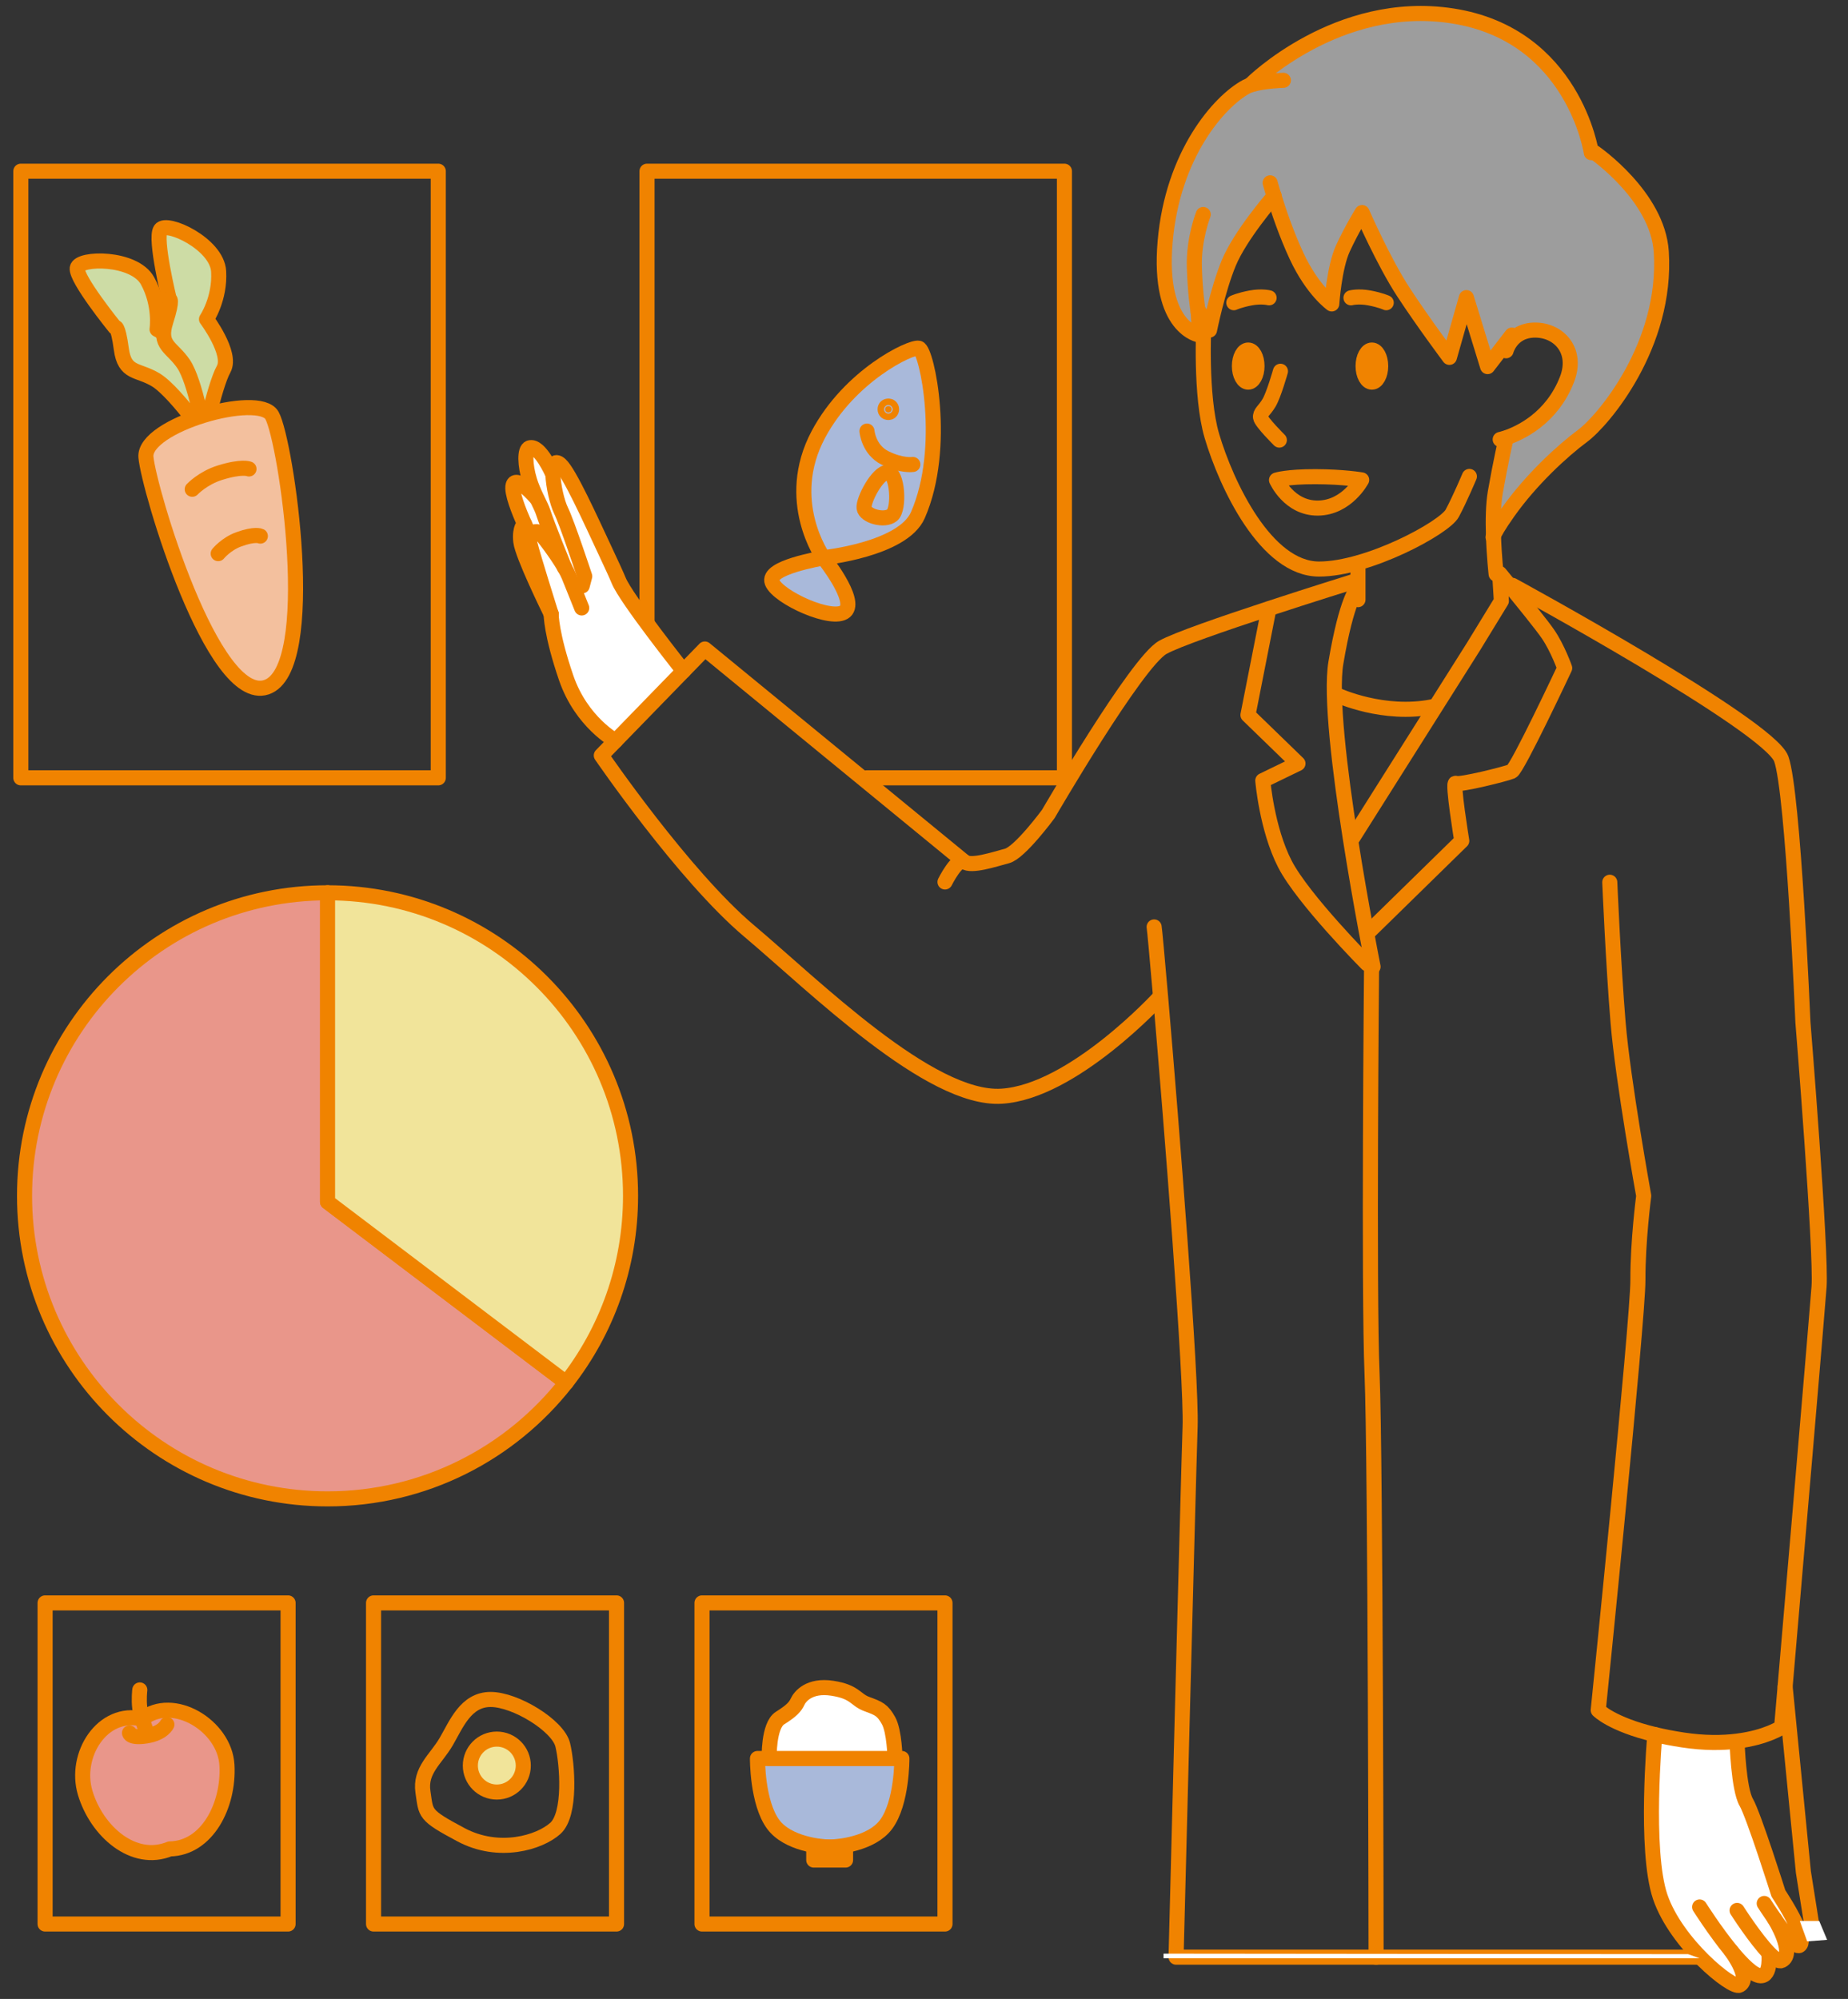 <?xml version="1.0" encoding="UTF-8"?>
<svg id="_レイヤー_1" xmlns="http://www.w3.org/2000/svg" version="1.1" viewBox="0 0 613 663">
  <rect x="0" y="0" width="613" height="663" fill="#333333" stroke="none"/>
  <!-- Generator: Adobe Illustrator 29.3.1, SVG Export Plug-In . SVG Version: 2.1.0 Build 151)  -->
  <defs>
    <style>
      .st0 {
        fill: #f3c09e;
      }

      .st0, .st1, .st2, .st3, .st4, .st5, .st6, .st7 {
        stroke: #f08300;
        stroke-linecap: round;
        stroke-linejoin: round;
        stroke-width: 5px;
      }

      .st1, .st8 {
        fill: #fff;
      }

      .st2 {
        fill: #f1e49a;
      }

      .st3 {
        fill: #cddca5;
      }

      .st4 {
        fill: none;
      }

      .st5 {
        fill: #a9b9da;
      }

      .st6 {
        fill: #e9968a;
      }

      .st7, .st9 {
        fill: #f08300;
      }

      .st10 {
        fill: #9d9d9d;
      }
    </style>
  </defs>
  <rect class="st4" x="6.91" y="56.78" width="138.47" height="201.21"/>
  <polyline class="st4" points="214.62 205.81 214.62 56.78 353.08 56.78 353.08 257.99 287.46 257.99"/>
  <rect class="st4" x="14.96" y="531.65" width="80.6" height="106.5"/>
  <rect class="st4" x="123.91" y="531.65" width="80.6" height="106.5"/>
  <rect class="st4" x="232.86" y="531.65" width="80.6" height="106.5"/>
  <path class="st6" d="M108.65,296.12c-55.51,0-100.51,45-100.51,100.51s45,100.51,100.51,100.51c32.14,0,60.75-15.08,79.15-38.56l-79.15-59.94v-102.53.01Z"/>
  <path class="st2" d="M108.65,296.12v102.53l79.15,59.94c13.38-17.07,21.36-38.58,21.36-61.96,0-55.51-45-100.51-100.51-100.51Z"/>
  <path class="st3" d="M67.83,144.09s-1.56-2.22-3.82-5.14c-3.52-4.56-8.75-10.81-12.39-12.99-5.97-3.57-10.26-1.85-11.38-10.2s-2.09-7.17-2.09-7.17c0,0-13.07-16.11-12.53-19.67s18.94-3.79,23.33,4.25,3.15,16.07,3.15,16.07c0,0,12.59,6.64,12.22,12.53-.23,3.57,1.11,11,2.2,16.31.71,3.45,1.31,6.01,1.31,6.01Z"/>
  <path class="st3" d="M67.83,144.09s-3.03-17.54-6.91-23.32-8.48-6.06-5.93-14.08c2.55-8.02,1.17-7.38,1.17-7.38,0,0-4.93-20.15-2.92-23.14s18.74,4.67,19.28,13.82-4.02,15.87-4.02,15.87c0,0,8.54,11.38,5.69,16.55-1.64,2.96-3.48,9.63-4.77,14.8-.96,3.86-1.6,6.88-1.6,6.88h.01Z"/>
  <path class="st5" d="M273.13,184.98s-13.42-18.83-1.67-40.89c10.41-19.53,30.6-29.2,33.3-28.6s9.53,32.96-.3,55.38c-4.99,11.38-31.33,14.11-31.33,14.11Z"/>
  <path class="st5" d="M273.13,184.98c-1,.41-19,3.17-17,8.17s20.08,13.25,24.21,9.62-7.21-17.79-7.21-17.79h0Z"/>
  <circle class="st7" cx="294.67" cy="135.75" r="1.07"/>
  <path class="st4" d="M287.58,142.98s.48,6.18,6.02,8.92,9.2,2.15,9.2,2.15"/>
  <path class="st4" d="M294.44,156.65c-3.32,0-8.15,9.24-7.82,11.87s6.76,4.42,9.3,2.35c2.54-2.06,1.84-14.23-1.48-14.23v.01Z"/>
  <path class="st6" d="M28.26,594.65c-3.76-12.5,5.65-27.65,18.91-24.51,10.22-8.2,27.39,2.25,28.11,15.29.74,13.35-6.59,27.61-18.96,27.81-12.02,4.93-24.23-5.83-28.06-18.58v-.01Z"/>
  <path class="st4" d="M42.95,574.79s.16,1.85,5.66.97,6.75-3.78,6.75-3.78"/>
  <path class="st4" d="M48.49,573.99s-1.71-4.13-2.12-7.42c-.38-2.94,0-6.06,0-6.06"/>
  <path class="st4" d="M147.97,577.73c3.36-5.75,6.49-14.04,14.74-14.06s22.42,8.66,23.96,15.07c1.54,6.41,2.79,22.97-2.46,27.69s-18.75,8.78-31.25,2.13c-12.5-6.66-11.56-6.95-12.66-14.18-1.09-7.23,4.3-10.89,7.66-16.64l.01-.01Z"/>
  <circle class="st2" cx="164.8" cy="585.6" r="8.78"/>
  <path class="st5" d="M299.16,583.25h-47.9s-.12,14.69,5.25,21.89c4.81,6.44,15.84,7.48,18.7,7.48s13.89-1.04,18.7-7.48c5.38-7.21,5.25-21.89,5.25-21.89h0Z"/>
  <path class="st5" d="M275.21,612.63s-2.78.08-5.28-.37v4.67h10.55v-4.68c-2.5.45-5.28.38-5.28.38h.01Z"/>
  <path class="st1" d="M296.89,583.25s-.17-8.99-2.15-12.55c-1.98-3.56-3.26-4.06-7.19-5.5s-3.78-4.06-11.48-5.25-10.75,2.82-11.5,4.45-1.89,2.98-5.82,5.44-3.6,13.4-3.6,13.4h41.75l-.01.01Z"/>
  <g>
    <g>
      <path class="st8" d="M586.83,647.81l-.1.09s.87,7.56-2.77,7.41c-2.37-.1-6.11-3.83-9.73-8.24-.02-.02-.03-.04-.05-.06,0,0,.02.02.05.06.59.81,6.69,9.23,2.78,11.37-2.42,1.33-21.05-13.8-26.3-29.3s-1.78-53.83-1.78-53.83c2.74.66,5.83,1.27,9.33,1.8,7.13,1.08,13.1,1,17.9.39l.05.44s.5,15.46,3.02,19.81,10.68,30.24,10.68,30.24c0,0,4.6,6.87,6.63,12,.99,2.49,1.38,4.57.34,5.27-1.19.81-5.24-4.51-8.24-8.8,0,0,7.14,11.49,2.34,13.82-.87.42-2.4-.67-4.15-2.47h0Z"/>
      <path class="st10" d="M415.2,28.06l-.08-.25S443.6-.6,481.72,5.27c40.34,6.21,46.14,45.37,46.14,45.37h1.1s20.9,14.43,22.1,32.85c2.02,31-19.32,56.07-26.1,61.08-6.77,5.01-17.16,14.6-24.68,25.24-3.49,4.93-4.55,7.04-4.88,7.86-.16-4.93-.09-10.36.61-14.4,1.68-9.63,3.57-17.95,3.57-17.95l-.03-.11c4.39-1.47,15.17-6.29,20.25-19.4,3.66-9.47-2.67-16.33-10.59-16.33-4.21.01-6.66,1.94-8.03,3.75l-.8-.62-6.93,8.98-7.03-22.88-5.64,19.82s-8.59-11.47-15.21-21.58c-6.61-10.1-13.75-26.45-13.75-26.45,0,0-3.48,5.61-6.38,11.93-2.89,6.31-3.68,18.37-3.68,18.37,0,0-6.31-4.4-11.66-15.85-3.4-7.29-6.03-15.14-7.49-19.89-.89,1.03-11.24,13.08-15,22.13-3.73,8.97-6.4,22.29-6.4,22.29l-3.8-6.71.04.7v.08l.46,7.59s-13.93-1.94-11.43-30.99,17.97-46.51,26.84-51.34c.52-.29,1.16-.53,1.87-.75h.01Z"/>
      <path class="st9" d="M459.83,100.4l-11.7-1.62s2.4-.65,6.11.04c3.71.7,5.59,1.58,5.59,1.58h0Z"/>
      <path class="st9" d="M455.07,116.1c1.61,0,2.92,2.38,2.92,5.33s-1.31,5.32-2.92,5.32-2.92-2.38-2.92-5.32,1.31-5.33,2.92-5.33Z"/>
      <path class="st9" d="M420.97,98.78l-11.7,1.62s1.89-.88,5.6-1.58c3.71-.69,6.1-.04,6.1-.04Z"/>
      <path class="st9" d="M414.04,116.1c1.61,0,2.92,2.38,2.92,5.33s-1.31,5.32-2.92,5.32-2.92-2.38-2.92-5.32,1.3-5.33,2.92-5.33Z"/>
      <path class="st8" d="M190.23,194.84l2.9-.52.83-3.18s-5.83-17.67-7.85-21.77c-1.35-2.76-2.57-8.23-2.7-11.99h0c-.1-3.11.55-5.03,2.47-3.28,3,2.74,9.89,17.99,14.88,28.65,2.07,4.41,3.76,8.07,4.48,9.84,2.5,6.08,21.47,29.96,21.47,29.96l-22.53,23.16s-11.32-6.13-16.38-20.89c-5.05-14.75-4.97-21.16-4.97-21.16,0,0,0-.02-.02-.05-.34-1.11-5.92-18.8-6.95-23-.34-1.37-.23-2.37.11-3.05.72-1.47,2.52-1.49,3.22-.75.83.88,5.39,6.78,8.06,11.39,0,.03.02.05.02.05.62,1.06,1.13,2.06,1.47,2.9.49,1.22,1.01,2.48,1.49,3.69h0Z"/>
      <path class="st8" d="M193.96,191.14l-.83,3.18-2.9.52c-.48-1.21-1-2.47-1.49-3.69-.34-.84-.85-1.84-1.47-2.9,0,0-.01-.02-.02-.05-.35-.87-5.59-13.72-7.11-18.39-.38-1.17-1.24-2.83-2.16-4.77-.83-1.75-1.71-3.73-2.33-5.77-1.51-5-1.7-10.19,0-10.73,3.4-1.08,7.57,8.41,7.76,8.83h0c.13,3.77,1.35,9.24,2.7,12,2.02,4.1,7.85,21.77,7.85,21.77h0Z"/>
      <path class="st8" d="M177.84,165.11l.14-.07c.92,1.94,1.78,3.6,2.16,4.77,1.52,4.67,6.76,17.52,7.11,18.39-2.67-4.61-7.23-10.51-8.06-11.39-.7-.74-2.5-.72-3.22.75l-.32-.24s-.74-1.47-1.67-3.56c-1.83-4.08-4.43-10.53-3.77-12.86.97-3.42,7.31,3.83,7.63,4.21Z"/>
      <path class="st8" d="M175.86,180.61c1.03,4.2,6.61,21.89,6.95,23-.51-1.03-9.57-19.46-10.06-24.02-.5-4.68,1.23-5.83,1.23-5.83.93,2.09,1.67,3.56,1.67,3.56l.32.24c-.34.68-.45,1.68-.11,3.05Z"/>
    </g>
    <g>
      <path class="st4" d="M399.32,107.6s-1.26,23.67,2.67,36.97c4.81,16.24,17.95,44.17,35.56,44.17,16.29,0,41.58-13.68,44.17-18.49,2.58-4.81,5.69-12.23,5.69-12.23"/>
      <path class="st4" d="M499.58,116.34s.38-1.5,1.6-3.11c1.37-1.81,3.82-3.74,8.03-3.75,7.92,0,14.25,6.86,10.59,16.33-5.08,13.11-15.86,17.93-20.25,19.4-1.2.4-1.92.55-1.92.55"/>
      <path class="st4" d="M496.28,190.41s-.66-5.9-.88-12.74c-.16-4.93-.09-10.36.61-14.4,1.68-9.63,3.57-17.95,3.57-17.95"/>
      <polyline class="st4" points="450.45 186.76 450.45 192.89 450.45 195.24 450.45 198.89"/>
      <path class="st4" d="M397.46,103.55l.46,7.59s-13.93-1.94-11.43-30.99,17.97-46.51,26.84-51.34c.52-.29,1.16-.53,1.87-.75,4.1-1.25,10.51-1.42,10.51-1.42"/>
      <path class="st4" d="M422.67,64.99s-.02.02-.06.07c-.89,1.03-11.24,13.08-15,22.13-3.73,8.97-6.4,22.29-6.4,22.29l-3.8-6.71.04.7"/>
      <path class="st4" d="M527.86,50.64s-5.8-39.16-46.14-45.37c-38.12-5.87-66.6,22.54-66.6,22.54"/>
      <path class="st4" d="M528.96,50.64s20.9,14.43,22.1,32.85c2.02,31-19.32,56.07-26.1,61.08-6.77,5.01-17.16,14.6-24.68,25.24-3.49,4.93-4.55,7.04-4.88,7.86-.14.35-.14.47-.14.47"/>
      <path class="st4" d="M455.46,320.64s-15.93-79.47-12.33-100.83,7.11-24.57,7.11-24.57"/>
      <path class="st4" d="M448.96,192.89s-54.53,16.9-63.26,21.83c-8.74,4.92-37.97,55.26-37.97,55.26,0,0-9.4,12.77-13.67,13.91-4.28,1.14-11.87,3.67-14.15,1.96-2.27-1.71-6.45,6.68-6.45,6.68"/>
      <path class="st4" d="M319.91,285.85l-86.11-70.59-7.09,7.29-22.53,23.16-4.72,4.85s27.36,39.95,49,58.19c21.65,18.23,59.99,56.28,83.75,54.84,23.75-1.45,52.42-32.78,52.42-32.78"/>
      <path class="st4" d="M382.84,307.44c.16.86.99,9.88,2.15,23.34,3.59,41.8,10.32,126.44,9.78,142.48-.71,21.2-4.66,175.88-4.66,175.88h173.2"/>
      <path class="st4" d="M454.96,320.98s-.99,107.5.17,134.83,1.33,193.33,1.33,193.33"/>
      <path class="st4" d="M501.71,194.14s85.17,46.41,89.16,57.58c3.99,11.16,7.18,87.37,7.18,87.37,0,0,6.18,76.31,5.35,87.69-.66,9.16-8.3,98.18-11.26,132.61-.72,8.35-1.16,13.49-1.16,13.49,0,0-4.95,3.4-14.82,4.62-4.8.61-10.77.69-17.9-.39-3.5-.53-6.59-1.14-9.33-1.8-14.33-3.44-18.78-8.08-18.78-8.08,0,0,13.2-129.69,13.16-142.64-.05-12.95,1.93-27.96,1.93-27.96,0,0-6.91-38.21-8.51-57.54-1.6-19.32-2.75-46.47-2.75-46.47"/>
      <path class="st4" d="M421.32,60.64s.46,1.7,1.29,4.42c1.46,4.75,4.09,12.6,7.49,19.89,5.35,11.45,11.66,15.85,11.66,15.85,0,0,.79-12.06,3.68-18.37,2.9-6.32,6.38-11.93,6.38-11.93,0,0,7.14,16.35,13.75,26.45,6.62,10.11,15.21,21.58,15.21,21.58l5.64-19.82,7.03,22.88,6.93-8.98,1.13-1.47"/>
      <path class="st4" d="M399.12,71.14s-3.23,8.18-2.94,17.45c.25,8.39,1.11,13.92,1.27,14.88v.15"/>
      <path class="st4" d="M457.99,121.43c0,2.94-1.31,5.32-2.92,5.32s-2.92-2.38-2.92-5.32,1.31-5.33,2.92-5.33,2.92,2.38,2.92,5.33Z"/>
      <path class="st4" d="M448.13,98.78s2.4-.65,6.11.04c3.71.7,5.59,1.58,5.59,1.58"/>
      <path class="st4" d="M420.97,98.78s-2.39-.65-6.1.04c-3.71.7-5.6,1.58-5.6,1.58"/>
      <path class="st4" d="M424.74,123.14s-2.21,7.81-3.77,10.44c-1.55,2.63-3.08,3.33-2.83,4.9.25,1.56,6.23,7.48,6.23,7.48"/>
      <path class="st4" d="M423.43,159.22s3.41-1.14,12.91-1.12c9.5.03,15.34,1.07,15.34,1.07,0,0-4.86,9.22-14.47,9.35-9.62.12-13.78-9.3-13.78-9.3h0Z"/>
      <path class="st4" d="M416.96,121.43c0,2.94-1.31,5.32-2.92,5.32s-2.92-2.38-2.92-5.32,1.3-5.33,2.92-5.33,2.92,2.38,2.92,5.33Z"/>
      <path class="st4" d="M187.27,188.25c.62,1.06,1.13,2.06,1.47,2.9.49,1.22,1.01,2.48,1.49,3.69,1.46,3.63,2.73,6.8,2.73,6.8"/>
      <path class="st4" d="M182.81,203.61c-.34-1.11-5.92-18.8-6.95-23-.34-1.37-.23-2.37.11-3.05.72-1.47,2.52-1.49,3.22-.75.83.88,5.39,6.78,8.06,11.39"/>
      <path class="st4" d="M204.18,245.71s-11.32-6.13-16.38-20.89c-5.05-14.75-4.97-21.16-4.97-21.16"/>
      <path class="st4" d="M183.41,157.38c.13,3.76,1.35,9.23,2.7,11.99,2.02,4.1,7.85,21.77,7.85,21.77l-.83,3.18"/>
      <path class="st4" d="M226.71,222.55s-18.97-23.88-21.47-29.96c-.72-1.77-2.41-5.43-4.48-9.84-4.99-10.66-11.88-25.91-14.88-28.65-1.92-1.75-2.57.17-2.47,3.27"/>
      <path class="st4" d="M183.41,157.38h0c-.19-.43-4.36-9.92-7.76-8.84-1.7.54-1.51,5.73,0,10.73.62,2.04,1.5,4.02,2.33,5.77.92,1.94,1.78,3.6,2.16,4.77,1.52,4.67,6.76,17.52,7.11,18.39,0,.03.02.05.02.05"/>
      <path class="st4" d="M175.65,177.32s-.74-1.47-1.67-3.56c-1.83-4.08-4.43-10.53-3.77-12.86.97-3.42,7.31,3.83,7.63,4.21v.01"/>
      <path class="st4" d="M182.83,203.66s0-.02-.02-.05c-.51-1.03-9.57-19.46-10.06-24.02-.5-4.68,1.23-5.83,1.23-5.83"/>
      <path class="st4" d="M548.93,575.31s-3.47,38.33,1.78,53.83,23.88,30.63,26.3,29.3c3.91-2.14-2.19-10.56-2.78-11.37-.03-.04-.05-.06-.05-.06"/>
      <path class="st4" d="M563.78,632.5s5.06,7.99,10.4,14.51c.02.02.03.04.05.06,3.62,4.41,7.36,8.14,9.73,8.24,3.64.15,2.77-7.41,2.77-7.41"/>
      <path class="st4" d="M576.21,633.64s6.06,9.48,10.62,14.17c1.75,1.8,3.28,2.89,4.15,2.47,4.8-2.33-2.34-13.82-2.34-13.82"/>
      <path class="st4" d="M585.21,631.33s1.5,2.35,3.43,5.13c3,4.29,7.05,9.61,8.24,8.8,1.04-.7.65-2.78-.34-5.27-2.03-5.13-6.63-12-6.63-12,0,0-8.16-25.89-10.68-30.24s-3.02-19.81-3.02-19.81"/>
      <polyline class="st4" points="592.14 559.39 598.2 620.89 601.21 639.86 596.88 639.86"/>
    </g>
  </g>
  <path class="st0" d="M48.41,151.63c-.95-10.63,37.55-21.6,41.82-13.81,4.74,8.65,15.85,84.29-1.89,90.12-17.74,5.84-38.98-65.68-39.93-76.31Z"/>
  <path class="st4" d="M63.77,162.28s3.51-3.73,9.19-5.5c7.31-2.28,9.63-1.24,9.63-1.24"/>
  <path class="st4" d="M72.38,183.63s2.61-3.22,6.83-4.75c5.43-1.97,7.15-1.07,7.15-1.07"/>
  <polygon class="st8" points="559.96 648.149 563.78 649.501 385.96 649.501 385.96 647.98 559.96 648.149"/>
  <path class="st8" d="M603.46,637.15h-6.44l2.44,6.76,6.62-.51-2.62-6.25Z"/>
  <path class="st4" d="M448.71,277.9l40.08-63.47,9.23-15.09-.52-8.31-.05-.82s.15.19.43.52c1.87,2.25,9.4,11.38,13.55,16.79.84,1.1,1.54,2.04,2.02,2.74,3.23,4.69,5.57,11.32,5.57,11.32,0,0-15.71,33.47-17.57,34.27-1.86.81-17.38,4.69-18.59,3.96s2.02,19.08,2.02,19.08l-30.42,29.77"/>
  <path class="st4" d="M420.71,202.9l-6.75,34.25,16.59,16.09-11.67,5.66s1.33,16,7.33,27.67,27.25,33.08,27.25,33.08"/>
  <path class="st4" d="M443.79,230.65s15.17,7,31.42,3.75"/>
</svg>